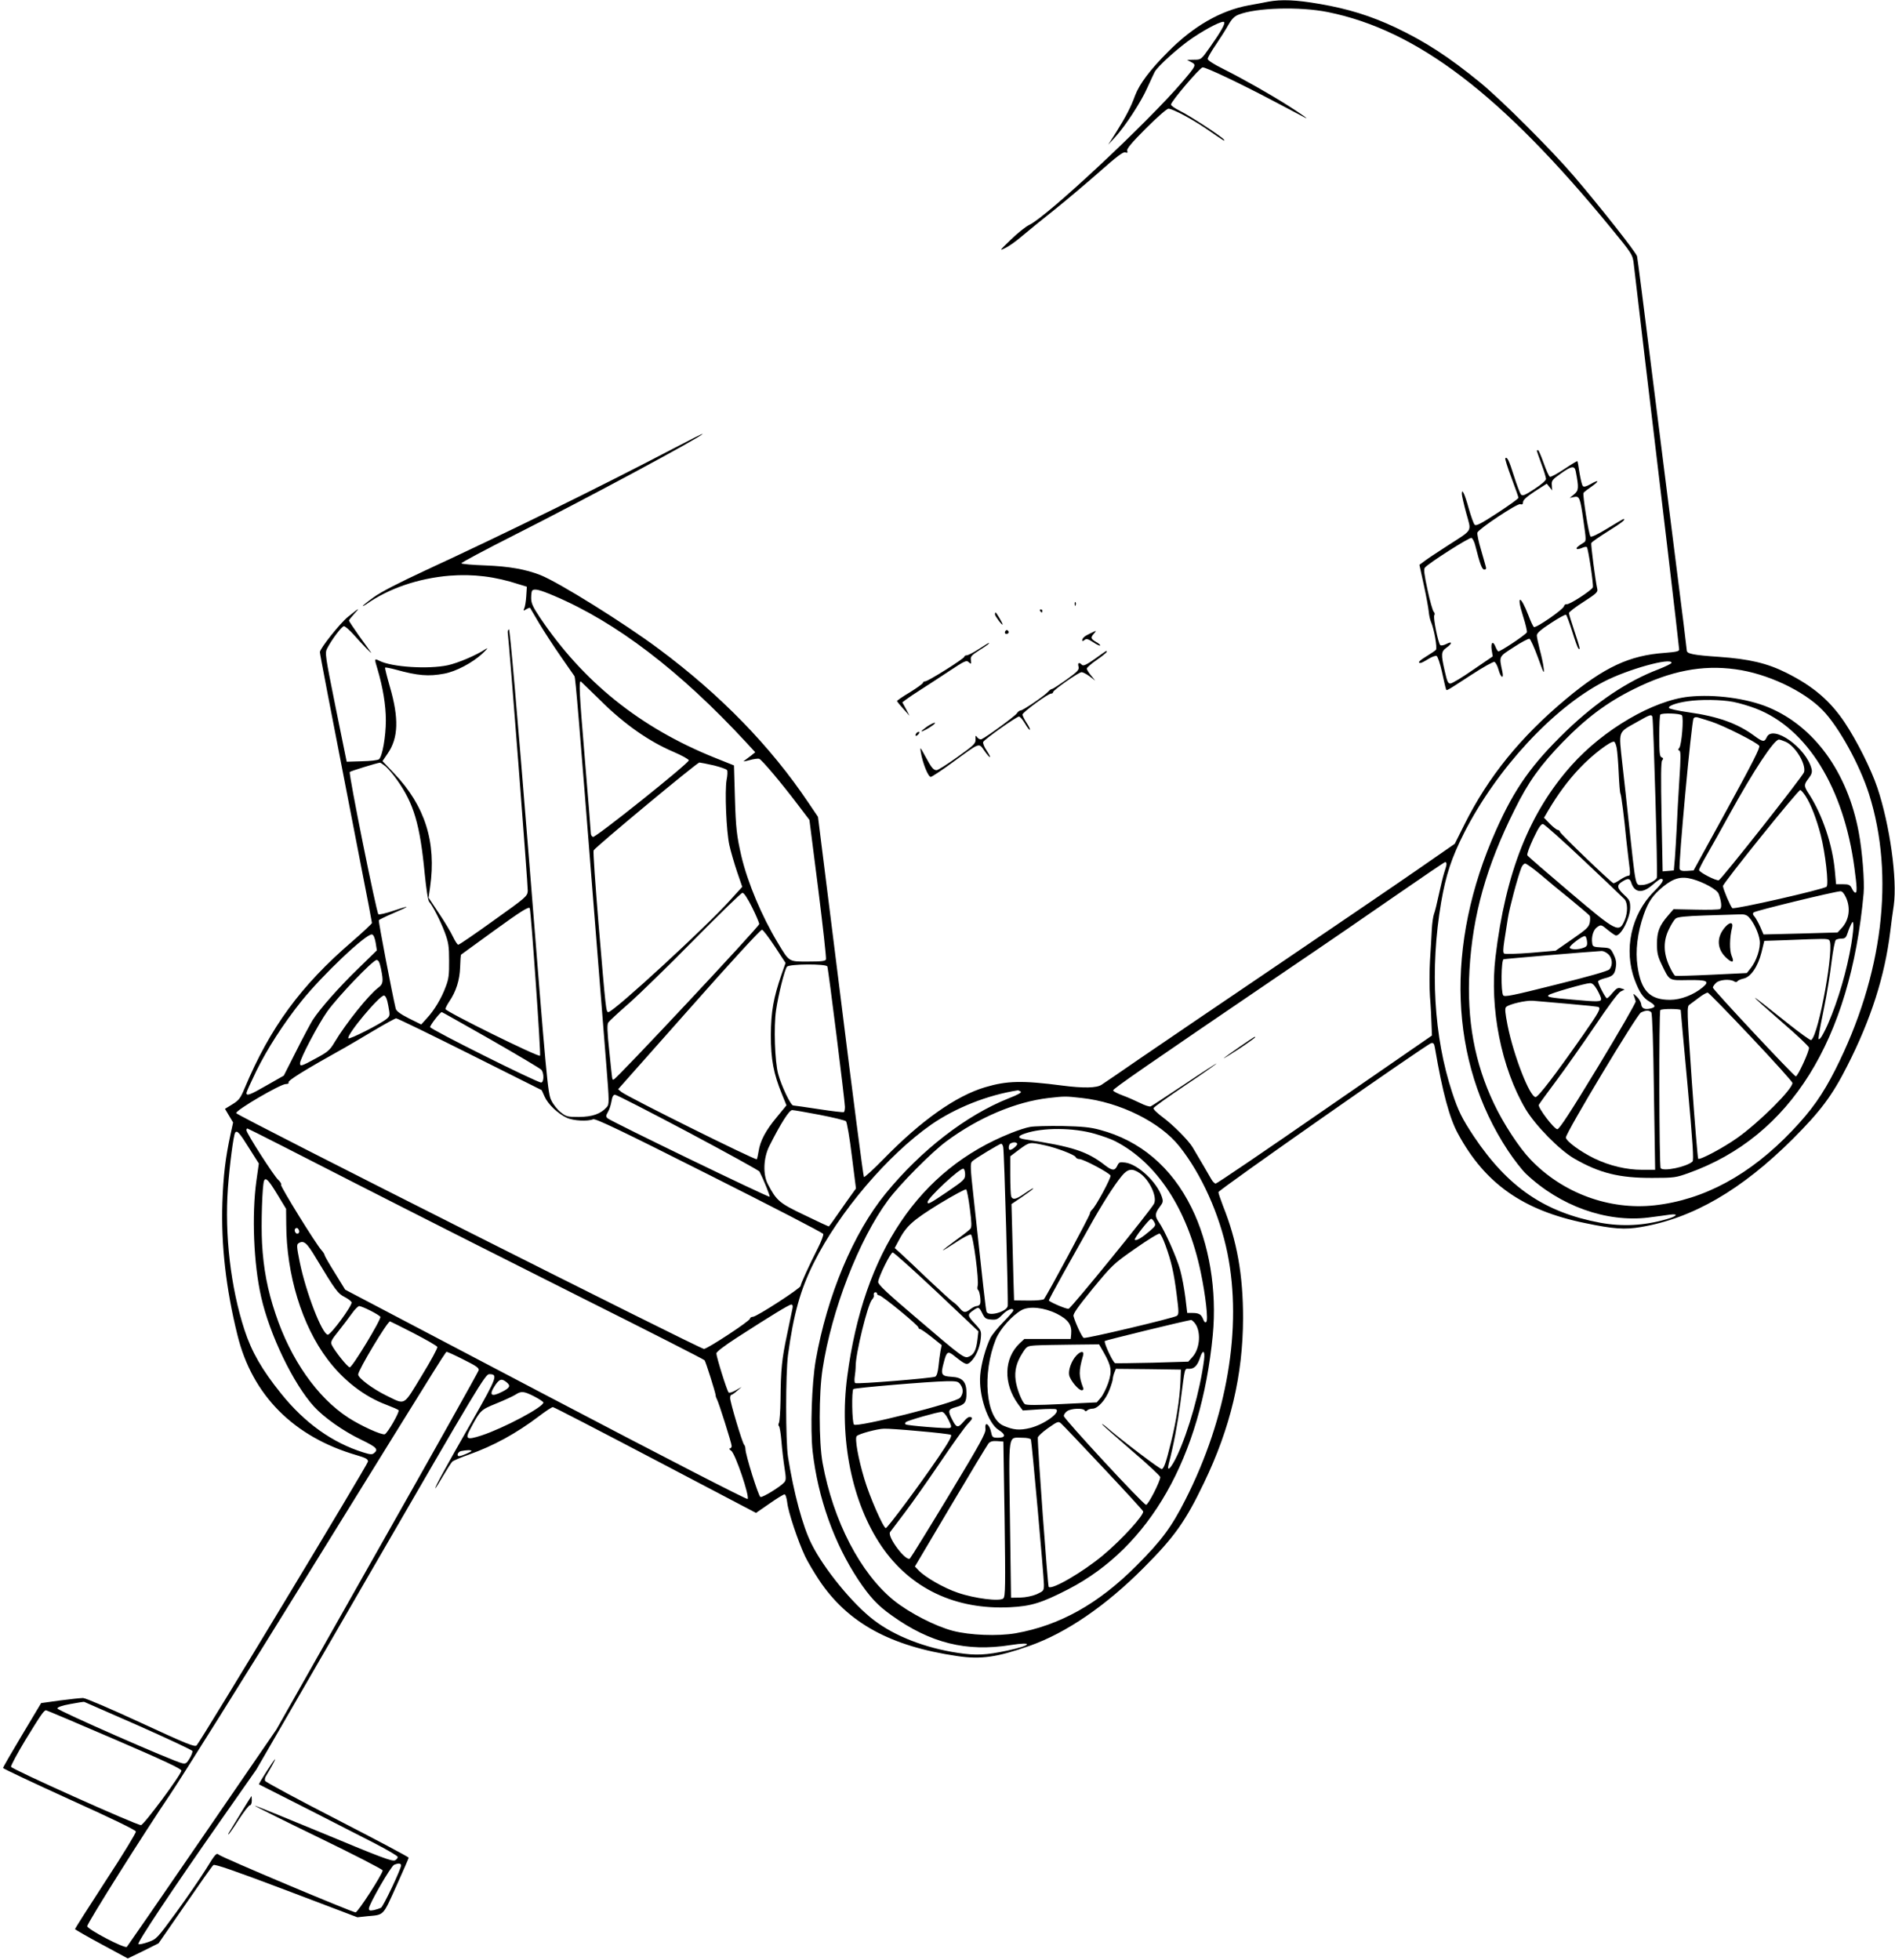 <?xml version="1.0" standalone="no"?>
<!DOCTYPE svg PUBLIC "-//W3C//DTD SVG 20010904//EN"
 "http://www.w3.org/TR/2001/REC-SVG-20010904/DTD/svg10.dtd">
<svg version="1.0" xmlns="http://www.w3.org/2000/svg"
 width="1238pt" height="1280pt" viewBox="0 0 1238 1280"
 preserveAspectRatio="xMidYMid meet">
<g transform="translate(0,1280) scale(0.1,-0.1)"
fill="#000000" stroke="none">
<path d="M8285 12789 c-27 -6 -85 -16 -128 -24 -184 -34 -362 -137 -527 -304
-118 -118 -187 -211 -215 -286 -26 -73 -61 -139 -121 -235 l-54 -85 46 50 c65
71 168 228 209 321 20 43 41 90 48 103 18 37 163 167 252 226 96 64 192 112
202 101 10 -9 -24 -68 -95 -168 -55 -78 -56 -78 -101 -78 l-46 -1 28 -15 c34
-18 32 -22 -59 -129 -219 -258 -884 -880 -1000 -934 -23 -11 -77 -54 -120 -96
-75 -72 -77 -75 -37 -55 24 11 73 46 110 78 38 32 133 110 213 173 80 64 212
176 294 248 112 99 153 130 167 126 15 -5 17 -3 13 10 -5 12 28 52 122 146 71
71 137 129 147 129 28 0 154 -67 252 -134 113 -78 120 -82 111 -68 -11 18
-224 157 -288 188 -32 16 -58 34 -58 41 0 20 190 243 207 243 23 0 227 -96
448 -212 116 -61 215 -113 220 -116 33 -17 -23 23 -105 75 -121 77 -296 176
-427 242 -63 31 -103 57 -103 66 0 9 24 51 54 94 29 43 66 101 82 130 21 37
39 55 65 65 114 46 400 54 584 17 583 -118 1134 -538 1846 -1406 143 -174 146
-178 153 -245 7 -65 103 -874 216 -1821 44 -372 80 -683 80 -691 0 -12 -20
-16 -94 -22 -230 -16 -396 -93 -646 -302 -296 -247 -507 -507 -662 -817 l-64
-128 -254 -176 c-140 -97 -552 -377 -916 -624 -364 -246 -762 -517 -885 -601
-123 -85 -237 -163 -253 -173 -32 -21 -117 -23 -256 -5 -262 34 -360 32 -505
-11 -190 -57 -415 -215 -662 -468 -68 -69 -125 -122 -129 -118 -4 3 -73 534
-153 1179 l-147 1173 -63 93 c-247 368 -573 703 -976 1003 -228 170 -652 434
-774 483 -97 38 -205 57 -359 63 -84 3 -155 9 -158 14 -2 4 157 89 353 188
452 228 1223 642 1223 657 0 3 -87 -41 -192 -96 -478 -250 -1090 -551 -1620
-796 -174 -81 -291 -141 -337 -175 -39 -28 -71 -54 -71 -56 0 -3 10 2 22 10
147 104 341 170 545 187 156 12 297 -5 456 -57 l49 -15 -4 -62 c-2 -33 -8 -69
-13 -79 -7 -17 -6 -18 13 -6 12 7 23 11 25 9 2 -3 28 -48 59 -100 31 -52 94
-149 140 -215 46 -66 87 -125 91 -131 7 -11 27 -253 137 -1644 28 -349 60
-751 71 -893 20 -251 20 -259 2 -279 -39 -43 -93 -62 -180 -63 -76 0 -84 2
-120 31 -21 16 -49 51 -61 77 -23 44 -30 119 -145 1564 -78 970 -126 1516
-132 1513 -5 -3 -9 -12 -8 -20 10 -67 133 -1661 131 -1689 -3 -35 -11 -42
-223 -193 -121 -87 -224 -158 -231 -158 -6 0 -21 24 -35 53 -13 28 -54 97 -92
153 l-67 101 10 69 c42 294 -33 531 -235 743 l-76 80 34 50 c70 101 74 230 14
436 -19 66 -33 122 -31 125 3 2 35 -4 72 -14 140 -39 213 -45 313 -26 78 14
185 71 249 130 32 30 42 43 23 31 -62 -41 -180 -91 -248 -106 -128 -27 -365
-12 -446 29 -34 17 -34 16 -13 -53 36 -122 55 -238 55 -336 0 -105 -23 -236
-45 -254 -7 -6 -57 -12 -112 -13 l-99 -3 -72 354 c-68 338 -71 356 -56 385 30
59 96 146 110 146 8 0 36 -24 61 -52 61 -69 127 -137 115 -118 -6 8 -40 57
-77 107 -36 51 -66 96 -66 100 0 4 17 25 37 47 39 41 29 36 -45 -24 -50 -40
-182 -206 -182 -229 0 -13 49 -267 270 -1403 39 -196 70 -361 70 -366 0 -5
-58 -59 -128 -120 -338 -290 -538 -564 -704 -960 -27 -65 -37 -78 -79 -104
l-49 -30 26 -44 27 -45 -17 -78 c-33 -153 -47 -269 -53 -446 -9 -275 23 -560
98 -863 96 -394 368 -667 779 -786 61 -18 75 -26 74 -42 -1 -18 -1091 -1824
-1119 -1853 -12 -13 -63 8 -364 147 -192 89 -362 162 -378 162 -15 0 -83 -7
-151 -16 l-123 -17 -124 -207 c-69 -115 -125 -212 -125 -217 0 -4 195 -96 432
-204 277 -125 434 -201 436 -211 2 -8 -87 -154 -198 -323 -110 -169 -200 -311
-200 -314 0 -3 78 -48 173 -99 l172 -93 101 49 100 50 173 250 c95 138 178
256 185 261 9 8 141 -38 477 -165 l464 -176 65 7 c111 10 100 -1 189 196 44
98 81 182 81 186 0 5 -210 116 -466 248 -257 132 -469 246 -472 254 -3 7 -1
21 5 30 36 60 64 111 60 111 -6 0 -110 -162 -105 -164 18 -8 648 -329 758
-386 79 -41 146 -80 148 -87 2 -6 -6 -17 -17 -23 -18 -9 -90 18 -467 175 -246
102 -448 184 -450 182 -2 -2 185 -95 416 -207 231 -112 420 -209 420 -216 0
-23 -162 -274 -177 -274 -21 0 -875 359 -894 377 -15 13 -23 4 -83 -94 -37
-59 -124 -186 -194 -282 -126 -172 -128 -175 -184 -195 -31 -11 -60 -17 -64
-13 -9 9 222 356 530 796 l241 344 747 1291 c699 1209 749 1291 774 1291 59 0
52 -18 -108 -300 -177 -309 -251 -445 -244 -445 2 0 25 36 51 81 26 44 53 86
60 93 8 7 55 27 106 45 162 57 312 139 461 252 43 33 83 59 90 59 7 0 308
-156 670 -346 l657 -345 87 60 c48 34 93 61 99 61 7 0 14 -22 18 -53 6 -61 71
-255 117 -352 17 -36 59 -106 92 -156 186 -278 464 -431 902 -495 154 -23 260
-8 473 67 238 84 496 260 743 508 203 203 275 305 395 555 174 361 255 704
256 1077 0 282 -39 503 -131 733 -16 42 -30 82 -30 90 0 14 1359 965 1390 973
15 4 20 -3 25 -34 49 -287 95 -458 151 -559 176 -325 426 -500 829 -582 187
-39 259 -44 365 -26 339 57 657 242 991 574 182 182 258 283 356 476 157 308
246 588 282 879 6 50 16 127 23 171 24 173 -26 527 -107 769 -41 122 -135 309
-214 427 -96 143 -207 237 -381 324 -126 63 -243 90 -440 104 -165 11 -210 20
-210 41 0 7 -31 260 -70 563 -38 303 -110 875 -160 1271 -49 396 -92 729 -95
741 -5 24 -241 323 -413 524 -148 173 -477 501 -612 611 -207 169 -357 266
-552 359 -162 76 -309 122 -495 154 -156 27 -250 31 -338 15z m-4666 -3880
c406 -172 823 -490 1256 -958 l59 -64 -26 -21 c-14 -11 -34 -26 -44 -33 -13
-8 -2 -7 31 2 28 8 57 12 65 9 17 -6 143 -155 252 -299 l76 -100 57 -448 c31
-246 54 -455 51 -463 -4 -11 -29 -14 -116 -14 -129 0 -122 -5 -199 123 -105
174 -197 393 -238 567 -30 132 -36 179 -42 383 l-6 208 -125 50 c-488 196
-861 496 -1144 918 -46 69 -56 92 -56 126 0 23 3 45 7 48 14 14 48 6 142 -34z
m7301 -438 c0 -5 -37 -23 -82 -41 -204 -77 -408 -214 -606 -404 -227 -220
-336 -374 -458 -647 -335 -750 -307 -1511 77 -2093 39 -59 92 -127 118 -152
223 -211 526 -319 799 -286 53 7 117 15 141 19 61 8 46 -11 -22 -30 -147 -42
-287 -49 -432 -23 -364 68 -603 231 -827 565 -76 115 -101 164 -141 286 -120
363 -146 806 -72 1242 31 179 67 289 151 455 212 416 581 815 912 986 156 81
442 160 442 123z m417 -42 c206 -27 447 -140 570 -267 105 -107 242 -356 303
-547 170 -537 91 -1186 -220 -1801 -82 -162 -155 -266 -284 -401 -273 -286
-573 -449 -896 -485 -296 -33 -603 80 -812 300 -73 76 -176 233 -238 364 -127
267 -178 546 -160 873 21 359 110 677 295 1047 90 182 167 289 315 442 153
157 289 259 465 346 237 118 445 159 662 129z m-7411 -207 c151 -150 313 -264
473 -332 56 -24 101 -49 101 -56 0 -19 -609 -506 -626 -500 -8 3 -14 13 -14
23 0 10 -18 233 -40 496 -35 416 -39 497 -26 497 1 0 60 -58 132 -128z m-1406
-428 c17 -15 50 -54 74 -88 110 -155 150 -291 181 -616 10 -98 21 -171 29
-180 25 -29 74 -126 102 -200 24 -65 28 -90 28 -185 1 -90 -3 -121 -22 -169
-27 -75 -76 -156 -124 -207 l-36 -40 -81 40 c-57 29 -82 48 -86 64 -24 102
-114 571 -110 577 3 4 45 25 95 46 49 21 88 39 86 41 -1 2 -41 -10 -88 -26
-47 -16 -90 -26 -96 -22 -12 7 -196 920 -187 929 5 6 171 57 197 61 3 1 20
-11 38 -25z m2144 7 c43 -11 82 -24 86 -31 4 -6 3 -35 -3 -63 -13 -73 -2 -337
18 -427 9 -41 32 -119 50 -173 l34 -99 -79 -87 c-157 -175 -762 -731 -795
-731 -16 0 -16 0 -65 579 -21 256 -36 470 -32 477 14 24 676 574 691 574 9 -1
51 -9 95 -19z m4786 -645 c0 -7 -7 -32 -15 -55 -7 -22 -23 -87 -35 -143 -12
-57 -26 -114 -32 -128 -5 -14 -12 -59 -14 -100 -2 -41 -7 -133 -12 -205 -4
-71 -4 -177 0 -235 5 -58 9 -138 10 -179 l3 -74 -700 -483 c-384 -266 -705
-484 -713 -484 -7 0 -21 14 -30 31 -15 27 -75 129 -122 208 -28 45 -124 142
-191 192 -38 28 -66 55 -63 62 3 7 95 73 205 147 111 74 203 139 206 144 3 4
-89 -55 -205 -133 -116 -77 -217 -144 -225 -147 -8 -3 -39 7 -68 22 -29 14
-80 37 -113 49 -33 12 -62 27 -64 33 -3 10 194 146 1138 788 234 158 560 382
724 496 165 114 303 208 308 208 4 0 8 -6 8 -14z m-4537 -281 c26 -52 47 -102
47 -110 0 -17 -935 -1015 -950 -1015 -12 0 -8 -24 -29 180 -14 131 -16 179 -7
192 6 9 67 66 136 126 69 61 260 247 425 415 165 167 307 305 315 306 10 1 32
-33 63 -94z m-1452 -7 c9 -30 74 -956 67 -963 -10 -11 -618 289 -618 305 0 6
11 28 25 49 45 66 68 140 71 224 1 43 4 80 6 82 2 2 97 71 212 154 178 129
232 163 237 149z m1601 -250 l70 -107 -26 -74 c-53 -154 -69 -243 -70 -397 0
-159 17 -252 74 -390 l28 -69 -64 -78 c-71 -85 -108 -154 -118 -222 -4 -24 -9
-48 -12 -52 -5 -10 -846 408 -884 439 l-22 18 463 522 c263 298 469 522 477
520 8 -2 45 -51 84 -110z m-2608 26 l8 -51 -122 -119 c-124 -120 -249 -261
-298 -337 -14 -23 -63 -114 -107 -202 l-81 -160 -109 -62 c-111 -64 -135 -73
-135 -51 0 6 29 70 64 142 71 145 178 311 294 456 137 171 425 444 462 437 10
-1 18 -21 24 -53z m35 -171 c17 -84 14 -100 -18 -124 -61 -45 -211 -232 -284
-354 -32 -54 -45 -65 -119 -105 -99 -54 -108 -57 -108 -34 0 29 119 255 178
338 70 98 298 336 322 336 13 0 20 -14 29 -57z m2916 15 c7 -18 115 -882 115
-917 0 -17 -3 -32 -7 -34 -5 -3 -78 6 -163 19 -85 13 -161 24 -168 24 -16 0
-76 125 -98 205 -22 80 -30 310 -14 417 15 102 56 266 71 284 16 19 257 20
264 2z m-2868 -258 c12 -64 11 -65 -12 -85 -42 -34 -243 -136 -249 -126 -14
21 206 284 233 279 11 -2 20 -23 28 -68z m671 -221 c174 -100 323 -188 330
-197 17 -23 16 -82 -3 -82 -28 0 -725 348 -725 362 0 13 66 98 76 98 3 0 147
-82 322 -181z m-138 -94 l469 -235 19 -42 c22 -50 87 -112 146 -139 43 -19
134 -24 171 -9 16 6 182 -73 759 -364 406 -204 741 -377 744 -385 3 -8 -13
-50 -36 -95 -57 -112 -112 -233 -112 -245 0 -15 -287 -201 -311 -201 -10 0
-19 -6 -19 -12 0 -15 -279 -198 -301 -198 -28 1 -3054 1525 -3056 1540 -4 19
289 190 324 190 13 0 22 4 18 10 -7 12 97 77 375 232 25 14 106 62 180 106 74
44 141 81 148 81 7 1 224 -105 482 -234z m3598 -244 c9 -6 -16 -20 -80 -45
-276 -110 -571 -338 -802 -621 -212 -259 -383 -669 -457 -1090 -26 -154 -36
-449 -20 -595 35 -304 140 -599 299 -839 76 -113 125 -166 218 -232 251 -180
488 -239 776 -193 153 24 139 -2 -20 -36 -141 -30 -206 -33 -325 -15 -212 32
-411 109 -547 213 -139 105 -329 338 -409 500 -58 116 -115 330 -153 567 -16
107 -16 541 0 665 36 266 81 428 169 603 165 331 483 704 768 903 158 109 366
192 565 223 3 0 11 -3 18 -8z m-2173 -265 c253 -135 463 -250 467 -258 27 -53
70 -159 66 -164 -7 -6 -1036 492 -1058 512 -13 12 -12 17 2 42 9 15 19 46 23
70 5 30 12 42 23 42 10 0 224 -110 477 -244z m2572 223 c249 -27 513 -158 638
-316 145 -182 263 -446 314 -698 98 -486 -2 -1073 -275 -1610 -90 -178 -156
-267 -319 -430 -249 -250 -502 -391 -790 -442 -117 -20 -299 -13 -410 16 -115
30 -284 117 -385 198 -219 177 -397 520 -466 898 -25 138 -25 454 0 615 59
385 237 844 428 1102 73 100 286 315 382 385 210 155 451 257 667 282 106 12
110 12 216 0z m-1712 -110 c88 -17 165 -36 172 -42 6 -7 24 -108 38 -226 l27
-213 -23 -32 c-13 -17 -52 -73 -87 -123 -35 -51 -65 -93 -68 -93 -2 0 -74 33
-158 74 -164 78 -182 93 -239 201 -34 64 -30 172 9 250 74 147 129 234 149
235 10 0 91 -14 180 -31z m-3016 -456 c394 -201 1063 -539 1486 -751 424 -212
773 -390 778 -396 9 -13 69 -205 72 -226 0 -9 4 -20 8 -27 11 -18 97 -289 97
-307 0 -9 -6 -16 -12 -16 -7 0 -3 -7 9 -15 27 -19 122 -300 107 -315 -5 -5
-532 266 -1319 679 l-1310 688 -67 109 c-38 60 -68 113 -68 118 0 5 -9 19 -19
30 -37 40 -271 419 -265 428 4 6 -5 20 -18 32 -27 23 -208 305 -208 324 0 7 3
12 6 12 4 0 329 -165 723 -367z m-712 239 l64 -101 -16 -113 c-31 -224 -18
-543 31 -758 56 -248 211 -569 346 -717 66 -72 193 -161 306 -215 102 -49 116
-64 86 -88 -12 -11 -25 -10 -70 4 -204 64 -384 193 -538 385 -125 155 -193
274 -239 416 -90 276 -130 620 -108 927 11 148 36 342 47 360 12 19 29 0 91
-100z m185 -303 l57 -94 1 -100 c1 -329 102 -661 270 -883 104 -138 240 -243
385 -297 39 -15 74 -30 79 -35 9 -9 -71 -149 -90 -157 -20 -7 -155 54 -240
109 -202 132 -375 379 -474 677 -53 157 -79 297 -88 460 -7 125 1 377 13 409
10 26 30 5 87 -89z m141 -234 c8 -19 -13 -31 -23 -14 -9 14 -4 29 10 29 4 0
10 -7 13 -15z m111 -181 c128 -212 143 -232 186 -254 22 -11 43 -27 47 -35 7
-19 -137 -215 -156 -212 -38 6 -143 278 -183 475 -20 99 -21 114 -8 122 34 22
54 5 114 -96z m3113 -331 c-3 -16 -19 -93 -36 -173 -33 -155 -40 -220 -42
-425 -1 -71 -6 -138 -10 -147 -5 -9 -5 -19 0 -22 4 -3 12 -47 16 -98 4 -51 13
-129 20 -173 11 -70 11 -82 -2 -97 -26 -29 -142 -100 -155 -95 -13 5 -98 276
-98 313 0 11 -4 24 -9 29 -12 13 -91 277 -91 304 0 12 3 21 8 21 4 0 21 12 37
26 l30 26 -38 -22 c-23 -13 -42 -19 -47 -14 -11 11 -80 232 -80 255 0 10 53
50 133 102 231 149 342 216 356 217 9 0 12 -8 8 -27z m-2757 -13 c32 -16 61
-34 65 -40 8 -14 -183 -330 -200 -330 -14 0 -99 107 -118 147 -8 19 -2 32 45
90 29 37 69 89 88 116 18 26 40 47 47 47 7 0 40 -13 73 -30z m282 -147 c83
-43 153 -83 155 -90 3 -7 -43 -92 -102 -188 -123 -202 -104 -191 -230 -130
-90 44 -185 115 -185 138 0 29 191 347 208 347 2 0 72 -35 154 -77z m329 -174
c83 -41 100 -54 96 -69 -3 -11 -301 -543 -663 -1182 l-658 -1163 -484 -705
c-266 -388 -488 -709 -493 -715 -13 -14 -259 115 -259 135 0 20 377 618 544
864 68 100 482 761 921 1471 946 1529 875 1415 886 1415 5 0 55 -23 110 -51z
m279 -147 c28 -23 21 -36 -30 -62 -73 -37 -88 -22 -45 43 29 42 43 45 75 19z
m180 -92 c33 -17 60 -35 60 -40 0 -30 -261 -168 -404 -215 -99 -32 -110 -25
-71 47 64 119 65 120 168 162 52 21 108 47 124 57 38 25 54 24 123 -11z m-410
-356 c0 -6 -65 -34 -80 -34 -20 0 -9 29 13 33 35 7 67 8 67 1z m-2176 -1794
c191 -85 350 -159 353 -166 2 -6 -6 -28 -18 -48 -19 -32 -26 -37 -48 -32 -56
11 -816 345 -816 358 0 8 29 19 85 29 47 9 87 15 90 14 3 -1 162 -71 354 -155z
m-157 -89 c323 -139 438 -193 438 -205 0 -25 -246 -356 -264 -356 -33 1 -846
366 -849 381 -1 9 41 87 94 175 100 163 121 194 135 194 4 0 205 -85 446 -189z
m1873 -825 c0 -23 -116 -268 -131 -276 -8 -4 -29 -11 -46 -15 -27 -5 -33 -3
-33 10 0 28 144 277 165 286 30 12 45 10 45 -5z"/>
<path d="M11035 8250 c-234 -24 -559 -214 -768 -448 -276 -309 -431 -701 -497
-1252 -40 -333 38 -726 197 -994 64 -107 222 -268 318 -323 165 -95 294 -127
510 -126 144 0 154 2 240 33 661 238 1053 865 1140 1825 7 78 -9 278 -32 400
-73 391 -290 690 -589 815 -142 59 -351 87 -519 70z m288 -34 c41 -8 108 -28
149 -44 334 -129 574 -518 643 -1041 17 -125 18 -161 6 -161 -6 0 -16 12 -23
28 -12 23 -19 27 -58 27 l-45 0 -8 88 c-15 168 -80 362 -167 498 -37 56 -37
63 -4 106 20 26 24 41 19 61 -34 138 -254 293 -293 207 -15 -33 -25 -32 -82
10 -110 81 -237 126 -429 153 -69 10 -126 22 -128 29 -5 13 50 33 121 43 86
13 220 11 299 -4z m-335 -88 c13 -17 -2 -193 -17 -212 -9 -11 -9 -15 0 -18 10
-3 10 -45 0 -194 -7 -104 -14 -243 -17 -309 -3 -66 -9 -156 -12 -200 l-7 -80
-36 -3 -37 -3 -7 356 c-5 261 -4 359 4 369 9 10 8 15 -4 20 -12 4 -15 28 -15
139 0 74 3 137 7 140 12 12 130 8 141 -5z m-193 -10 c7 -22 36 -1035 29 -1051
-7 -19 -64 -47 -97 -47 -45 0 -39 -26 -87 415 -10 99 -29 267 -41 374 -24 226
-32 203 96 276 86 49 94 51 100 33z m385 -31 c80 -26 299 -136 313 -158 7 -12
-42 -108 -210 -415 l-219 -399 -42 -3 c-32 -2 -44 1 -49 13 -9 24 77 961 91
983 5 8 16 10 29 6 12 -3 51 -16 87 -27z m484 -131 c63 -26 136 -145 122 -199
-6 -24 -539 -699 -557 -706 -17 -5 -129 52 -129 67 0 7 24 54 54 105 29 51 93
164 141 252 162 294 295 495 327 495 5 0 23 -6 42 -14z m-1102 -42 c4 -21 10
-95 13 -163 3 -68 8 -128 11 -133 6 -9 26 -169 38 -298 3 -30 10 -89 15 -130
13 -100 13 -110 -3 -110 -7 0 -30 -11 -51 -25 -20 -14 -41 -25 -45 -23 -17 6
-345 321 -348 334 -2 8 -9 14 -16 14 -6 0 -29 18 -50 39 l-39 40 28 48 c62
105 128 195 207 278 78 83 201 177 223 171 5 -1 13 -20 17 -42z m1233 -312
c35 -53 73 -152 100 -257 30 -116 53 -321 38 -336 -17 -17 -605 -151 -616
-140 -13 13 -59 121 -61 144 -1 17 490 627 505 627 5 0 20 -17 34 -38z m-1449
-421 c137 -129 257 -243 267 -254 21 -24 22 -85 2 -134 -37 -89 -49 -83 -357
178 -150 127 -276 236 -280 243 -4 6 14 56 39 109 35 74 51 97 64 95 9 -2 129
-108 265 -237z m-284 -91 c45 -39 136 -114 201 -166 64 -53 120 -100 123 -106
3 -5 3 -25 0 -43 -6 -30 -21 -44 -115 -109 l-108 -75 -162 -14 c-89 -7 -167
-9 -174 -5 -8 5 -8 26 1 85 7 43 17 109 23 147 10 65 63 265 88 329 6 15 17
27 25 27 8 0 52 -32 98 -70z m993 -31 c76 -21 163 -69 173 -97 18 -48 22 -91
9 -99 -7 -4 -78 -6 -158 -4 l-146 3 -36 -42 c-57 -66 -72 -106 -72 -185 0 -58
5 -81 31 -135 52 -107 44 -103 171 -101 126 2 145 -7 97 -47 -60 -50 -144 -82
-214 -82 -132 0 -189 59 -212 219 -15 100 -1 217 40 336 31 88 59 128 129 186
69 55 117 67 188 48z m-399 -21 c21 -69 72 -76 139 -18 25 22 50 40 55 40 27
0 13 -25 -45 -83 -149 -149 -199 -382 -125 -578 29 -78 55 -117 95 -140 41
-25 44 -36 11 -45 -40 -10 -61 -1 -64 27 -2 15 -15 37 -29 50 -24 22 -25 22
-18 4 4 -11 9 -27 11 -35 2 -8 -108 -199 -245 -425 -182 -300 -254 -410 -267
-410 -21 0 -128 141 -121 159 3 7 54 77 113 156 60 80 173 241 252 357 87 130
153 218 169 227 l27 13 -24 8 c-20 6 -29 1 -55 -29 -16 -20 -33 -36 -37 -36
-9 0 -58 94 -58 110 0 5 20 15 45 21 53 13 65 26 72 77 4 27 -1 50 -16 80 -20
40 -22 41 -78 44 -52 3 -58 5 -61 27 -7 44 8 91 34 107 23 16 26 15 68 -20 25
-20 48 -36 53 -36 35 0 92 114 93 182 0 42 -4 51 -40 84 -47 44 -50 63 -12 86
36 23 49 22 58 -4z m1404 -100 c31 -69 21 -145 -28 -199 l-27 -29 -242 -7
-242 -6 -21 49 c-12 27 -29 57 -37 67 -12 13 -14 20 -6 28 11 11 526 136 566
138 12 1 24 -13 37 -41z m-633 -130 c31 -34 63 -103 69 -150 7 -50 -21 -135
-60 -183 l-24 -30 -229 -11 c-125 -6 -233 -9 -239 -7 -7 3 -24 32 -39 65 -39
86 -39 164 -2 239 15 32 35 63 44 70 11 10 66 16 192 20 97 3 197 6 222 7 36
2 50 -3 66 -20z m668 -172 c-30 -177 -85 -367 -154 -526 -18 -41 -40 -82 -48
-90 -13 -13 -15 -11 -10 20 2 19 18 103 35 185 17 83 38 213 47 290 10 77 22
143 29 147 6 4 23 8 38 8 22 0 29 7 39 38 6 20 17 46 23 57 10 19 11 19 14 -4
2 -13 -4 -69 -13 -125z m-1727 16 c3 -27 -1 -34 -23 -42 -33 -13 -82 -13 -90
0 -7 11 85 81 100 76 6 -1 11 -17 13 -34z m1581 9 c40 -25 -67 -624 -117 -654
-4 -3 -73 46 -153 110 -276 221 -283 221 -27 -2 90 -77 164 -148 166 -157 4
-20 -73 -188 -86 -188 -11 0 -542 567 -542 580 0 6 9 19 20 30 22 22 92 28
120 10 9 -6 17 -5 21 2 4 5 21 13 40 17 47 10 94 79 117 172 l18 74 145 5
c251 10 264 10 278 1z m-1442 -93 c27 -25 31 -73 7 -99 -10 -11 -128 -45 -350
-100 -287 -72 -336 -82 -344 -69 -15 23 -13 230 3 235 9 3 539 48 641 54 11 0
30 -9 43 -21z m-73 -232 c14 -25 26 -52 26 -60 0 -19 -18 -20 -183 -5 -150 13
-173 17 -160 30 12 12 238 77 270 78 15 1 29 -12 47 -43z m1005 -308 c149
-158 271 -293 271 -301 0 -41 -214 -254 -358 -357 -91 -65 -247 -148 -258
-138 -3 4 -22 229 -41 500 -33 474 -33 494 -16 506 10 7 38 28 63 47 25 19 50
33 57 32 6 -1 133 -131 282 -289z m-1194 216 c105 -9 193 -18 198 -21 16 -10
2 -35 -101 -183 -183 -262 -293 -405 -310 -405 -38 0 -143 269 -183 468 -16
82 -19 111 -10 120 19 19 132 45 176 41 22 -2 126 -11 230 -20z m735 -41 c0
-5 20 -226 45 -493 34 -375 41 -488 32 -496 -38 -35 -192 -67 -208 -43 -10 16
-12 1022 -2 1032 9 10 133 9 133 0z m-192 -15 c6 -8 13 -199 17 -520 l8 -508
-85 0 c-102 0 -212 26 -312 74 -91 44 -186 114 -186 137 0 32 463 802 490 816
32 16 55 16 68 1z"/>
<path d="M11273 6748 c-63 -69 -58 -151 12 -210 35 -30 46 -22 28 19 -15 37
-14 119 3 186 8 34 -14 37 -43 5z"/>
<path d="M8101 5965 c-51 -35 -98 -69 -105 -75 -6 -7 37 20 97 59 59 39 107
74 107 76 0 7 2 9 -99 -60z"/>
<path d="M6730 5440 c-25 -4 -81 -22 -125 -40 -600 -238 -963 -777 -1070
-1590 -54 -406 30 -823 223 -1107 189 -278 484 -418 842 -400 137 7 205 28
380 118 532 275 866 862 943 1659 28 291 -23 600 -139 833 -130 264 -335 438
-599 508 -62 17 -116 22 -245 25 -91 1 -185 -1 -210 -6z m423 -45 c49 -14 107
-35 130 -47 274 -139 475 -445 561 -855 32 -152 50 -313 37 -326 -7 -7 -14 -1
-20 15 -13 34 -28 43 -71 43 l-34 0 -12 101 c-7 56 -22 137 -34 180 -22 81
-103 262 -140 313 -26 38 -25 57 6 98 23 30 24 37 14 67 -31 95 -156 212 -238
223 -37 5 -42 3 -53 -21 -16 -33 -32 -33 -78 2 -117 92 -214 124 -521 170 -54
8 -55 22 -4 39 114 40 317 39 457 -2z m-508 -64 c5 -9 -31 -41 -47 -41 -13 0
-9 38 5 43 20 9 35 8 42 -2z m185 -12 c73 -16 192 -61 197 -76 3 -7 14 -13 25
-13 26 0 196 -90 203 -108 5 -14 -97 -203 -120 -222 -8 -7 -15 -19 -15 -27 0
-12 -280 -534 -300 -558 -5 -5 -50 -10 -102 -9 l-93 1 -4 129 c-2 71 -5 212
-8 314 l-5 186 71 48 c39 27 71 51 71 53 0 5 -14 -3 -67 -39 -47 -32 -68 -35
-77 -12 -3 9 -6 71 -6 139 l0 123 61 46 c66 48 64 48 169 25z m-276 -11 c7
-31 34 -1019 29 -1039 -10 -38 -126 -69 -138 -36 -5 11 -23 175 -86 760 -20
180 -21 210 -8 222 17 17 179 115 190 115 5 0 11 -10 13 -22z m-249 -178 c0
-32 -7 -39 -114 -112 -114 -77 -131 -87 -131 -69 0 27 213 225 234 218 6 -2
11 -19 11 -37z m1141 8 c64 -44 116 -156 93 -200 -26 -49 -542 -683 -558 -686
-14 -2 -111 38 -129 54 -2 1 39 78 91 171 52 92 128 229 170 303 84 151 162
274 214 338 40 49 69 54 119 20z m-1110 -232 c12 -93 13 -121 3 -132 -7 -8
-50 -42 -96 -75 -45 -33 -83 -62 -83 -65 0 -2 38 21 85 52 46 31 90 54 98 51
15 -5 54 -300 44 -336 -3 -12 -2 -23 3 -26 10 -6 20 -73 13 -91 -3 -8 -13 -14
-22 -14 -9 0 -27 -9 -41 -20 -34 -26 -44 -25 -72 8 -13 16 -32 33 -41 38 -10
6 -81 71 -160 145 -78 75 -160 152 -182 172 l-40 36 23 43 c52 100 90 135 266
244 94 57 174 100 178 96 5 -5 16 -61 24 -126z m1205 -88 c11 -20 8 -26 -31
-59 -50 -43 -87 -65 -96 -56 -8 7 94 137 107 137 4 0 14 -10 20 -22z m73 -151
c39 -108 55 -179 73 -321 15 -117 15 -130 1 -140 -19 -14 -592 -150 -608 -144
-11 3 -57 103 -67 143 -3 15 31 63 126 179 127 154 135 162 277 261 81 57 153
101 160 98 7 -2 24 -37 38 -76z m-1495 -304 l273 -258 -6 -52 c-8 -68 -22 -98
-53 -112 -33 -15 -36 -14 -348 253 -193 164 -249 217 -248 234 4 36 81 192 95
192 8 0 137 -116 287 -257z m-389 -13 c0 -5 6 -10 14 -10 17 0 256 -196 256
-210 0 -6 5 -10 10 -10 6 0 40 -24 76 -52 l66 -53 -8 -40 c-4 -22 -10 -67 -13
-99 -4 -37 -11 -62 -21 -67 -19 -10 -511 -50 -523 -42 -5 3 -6 22 -3 42 3 20
6 50 6 67 -1 81 78 403 106 435 8 9 14 20 13 25 -3 16 1 24 11 24 6 0 10 -4
10 -10z m687 -127 c16 -33 23 -38 58 -41 35 -3 45 2 75 33 31 32 70 47 70 26
0 -5 -29 -38 -65 -75 -35 -36 -73 -82 -84 -103 -30 -60 -61 -169 -67 -243 -12
-130 50 -316 120 -359 48 -30 47 -51 -3 -51 -35 0 -39 3 -45 32 -11 57 -45 80
-38 26 3 -28 -31 -90 -238 -433 -133 -220 -248 -406 -255 -413 -24 -26 -151
142 -130 172 6 8 49 65 96 127 48 63 152 211 232 329 80 118 161 232 181 252
29 31 32 37 18 43 -12 4 -26 -5 -48 -31 -36 -42 -46 -40 -74 16 -29 56 -26 66
25 80 58 16 69 31 69 91 0 75 -26 103 -97 107 -67 4 -73 14 -52 91 19 75 27
80 70 45 73 -58 81 -61 105 -39 34 31 61 92 67 150 5 52 5 54 -40 102 -48 51
-48 58 -7 86 33 23 36 22 57 -20z m487 -3 c75 -38 100 -73 94 -134 l-3 -31
-152 0 -151 0 -31 -29 c-103 -98 -107 -262 -10 -396 l31 -42 103 7 c57 4 108
4 114 1 32 -20 -75 -98 -168 -122 -69 -17 -110 -14 -176 15 -115 50 -140 339
-49 565 26 65 108 157 169 190 50 27 146 17 229 -24z m898 -57 c46 -51 40
-169 -12 -226 l-27 -30 -234 -7 c-129 -3 -238 -4 -244 -3 -15 6 -76 136 -67
145 5 5 512 129 563 137 3 1 13 -7 21 -16z m-592 -195 c51 -90 56 -122 30
-200 -13 -37 -35 -81 -49 -97 l-26 -30 -229 -11 c-161 -8 -232 -8 -241 0 -20
17 -53 101 -60 156 -8 61 5 115 44 176 29 46 31 47 88 51 32 2 138 4 235 5
l178 2 30 -52z m656 -50 c-26 -199 -100 -462 -175 -623 -39 -83 -71 -116 -56
-57 33 127 58 262 76 397 32 247 26 225 58 225 33 0 54 21 71 73 18 56 34 47
26 -15z m-154 -143 c-5 -113 -28 -260 -62 -395 -32 -130 -44 -165 -59 -175 -8
-5 -258 184 -373 283 -10 8 -18 13 -18 10 0 -3 86 -79 190 -169 105 -89 190
-169 190 -176 0 -28 -80 -184 -93 -181 -22 5 -537 562 -537 580 0 9 10 24 22
32 26 18 103 21 114 5 4 -8 9 -8 17 0 6 6 22 11 35 11 34 0 86 58 111 125 12
31 21 62 21 70 0 7 4 25 10 40 l10 25 212 -2 213 -3 -3 -80z m-1438 -17 c21
-29 20 -61 -2 -87 -25 -32 -676 -196 -693 -175 -13 15 -16 220 -4 232 8 8 494
49 607 51 69 1 78 -1 92 -21z m-79 -228 c21 -42 23 -51 11 -56 -16 -6 -276 15
-289 23 -5 3 -5 9 1 15 10 10 205 66 234 67 11 1 27 -17 43 -49z m1014 -318
c141 -150 258 -277 259 -283 8 -22 -139 -184 -259 -284 -132 -111 -338 -231
-358 -209 -6 7 -73 913 -71 975 0 8 30 36 67 62 64 45 68 46 86 29 11 -9 135
-140 276 -290z m-1202 241 c106 -9 198 -20 205 -24 9 -6 -13 -46 -81 -146
-123 -181 -333 -463 -344 -463 -16 0 -106 205 -140 320 -41 136 -64 267 -50
281 15 15 133 47 178 48 22 1 127 -6 232 -16z m728 -55 c6 -18 85 -896 85
-947 0 -40 -2 -42 -47 -63 -29 -12 -71 -21 -108 -22 l-60 -1 -7 510 c-8 579
-14 535 79 535 34 0 55 -5 58 -12z m-172 -518 c6 -435 5 -506 -8 -519 -21 -22
-189 -1 -298 37 -90 30 -215 102 -256 146 l-24 25 233 393 c128 216 240 401
248 411 12 13 27 17 56 15 l41 -3 8 -505z"/>
<path d="M7032 3947 c-32 -34 -54 -95 -47 -129 8 -35 61 -98 82 -98 9 0 13 6
10 14 -30 79 -31 109 -1 214 8 30 -16 29 -44 -1z"/>
<path d="M10040 9856 c0 -3 14 -41 30 -86 17 -45 30 -89 30 -98 0 -10 -31 -37
-76 -66 -63 -41 -77 -47 -88 -35 -6 8 -27 61 -45 119 -33 105 -45 129 -57 117
-3 -3 15 -61 40 -127 25 -67 46 -126 46 -131 0 -6 -62 -50 -137 -99 -107 -70
-140 -87 -149 -77 -7 6 -24 55 -39 107 -26 94 -45 134 -45 95 0 -11 13 -68 29
-127 34 -125 48 -102 -124 -213 -66 -42 -134 -88 -151 -101 l-31 -23 29 -133
c16 -73 30 -151 32 -173 2 -22 8 -51 14 -65 21 -47 43 -172 33 -184 -5 -6 -32
-24 -60 -41 -48 -29 -63 -45 -41 -45 6 0 29 12 51 26 23 14 47 23 54 20 7 -2
23 -49 35 -103 12 -54 23 -104 26 -111 5 -16 -7 -22 167 91 75 49 143 87 150
84 8 -3 20 -26 27 -51 14 -53 36 -64 25 -13 -22 104 -25 96 74 160 50 33 96
57 103 55 7 -3 32 -58 56 -124 36 -101 42 -111 37 -69 -3 28 -15 83 -26 123
-10 40 -19 81 -19 92 0 15 26 38 91 80 50 33 95 58 100 55 4 -3 22 -52 40
-108 17 -56 35 -106 40 -112 16 -16 10 7 -26 115 -19 57 -35 109 -35 116 0 7
43 40 95 73 82 53 95 64 90 84 -12 52 -43 290 -39 300 2 7 52 41 109 77 89 55
120 80 101 80 -3 0 -50 -28 -106 -62 -60 -37 -104 -58 -109 -52 -12 12 -53
273 -46 285 3 5 26 23 51 40 55 38 52 50 -5 17 -27 -15 -43 -20 -50 -13 -6 6
-15 44 -22 85 -6 41 -12 76 -14 78 -2 2 -40 -21 -85 -51 -46 -31 -88 -53 -94
-51 -7 3 -25 43 -41 89 -17 47 -33 85 -37 85 -5 0 -8 -2 -8 -4z m254 -133 c21
-109 20 -126 -10 -151 l-29 -24 27 6 c37 8 41 -3 63 -158 18 -124 18 -130 1
-140 -38 -23 -51 -35 -45 -41 4 -3 18 0 33 6 14 7 29 9 33 6 9 -10 45 -248 39
-263 -8 -20 -156 -116 -171 -110 -7 2 -15 -4 -18 -14 -5 -21 -183 -144 -196
-135 -5 3 -21 36 -35 74 -54 140 -81 138 -36 -3 17 -53 28 -101 25 -106 -12
-19 -178 -129 -187 -124 -5 3 -13 17 -18 30 -16 41 -32 29 -25 -20 l7 -43
-129 -88 c-70 -49 -137 -89 -147 -89 -16 -1 -22 12 -37 79 -26 113 -25 130 11
155 39 28 39 45 -1 24 -18 -9 -35 -12 -40 -7 -14 14 -47 180 -39 194 5 7 3 18
-4 24 -6 7 -25 71 -40 143 -22 101 -26 135 -17 145 24 29 291 199 304 194 8
-3 20 -27 26 -54 30 -118 43 -153 58 -153 10 0 14 6 10 18 -2 9 -17 60 -32
113 -16 53 -26 103 -23 111 10 25 258 190 279 185 14 -4 19 0 19 14 0 13 25
36 77 70 l78 50 18 -22 17 -22 -2 33 c-3 30 2 37 57 76 71 51 91 54 99 17z"/>
<path d="M7021 8854 c0 -11 3 -14 6 -6 3 7 2 16 -1 19 -3 4 -6 -2 -5 -13z"/>
<path d="M6795 8810 c3 -5 8 -10 11 -10 2 0 4 5 4 10 0 6 -5 10 -11 10 -5 0
-7 -4 -4 -10z"/>
<path d="M6500 8788 c1 -13 50 -78 50 -66 0 9 -41 78 -46 78 -2 0 -4 -6 -4
-12z"/>
<path d="M6566 8675 c-3 -9 0 -15 9 -15 16 0 20 16 6 24 -5 3 -11 -1 -15 -9z"/>
<path d="M7120 8662 c-36 -17 -50 -30 -50 -46 0 -5 7 -3 15 4 12 10 22 8 56
-14 22 -15 43 -25 46 -22 3 3 -8 13 -26 23 -35 21 -38 29 -14 55 19 22 18 22
-27 0z"/>
<path d="M6393 8560 c-34 -22 -69 -40 -78 -40 -8 0 -15 -4 -15 -9 0 -12 -237
-161 -256 -161 -7 0 -14 -4 -14 -9 0 -5 -38 -33 -85 -62 -47 -28 -85 -54 -85
-58 1 -3 19 -26 42 -51 l40 -45 -23 44 -24 44 28 21 c15 11 56 39 91 61 35 22
116 75 181 118 107 71 119 77 134 62 16 -14 17 -13 14 13 -4 24 3 32 56 66 52
32 70 47 59 46 -2 0 -31 -18 -65 -40z"/>
<path d="M7153 8497 c-57 -40 -76 -48 -85 -39 -19 19 -29 14 -22 -12 5 -21 -5
-31 -79 -85 -47 -33 -89 -61 -95 -61 -5 0 -15 -7 -22 -15 -20 -25 -167 -125
-182 -125 -7 0 -18 -8 -25 -19 -11 -18 -202 -157 -231 -169 -8 -3 -21 3 -27
12 -12 15 -13 14 -12 -12 2 -28 -9 -38 -118 -116 -66 -47 -127 -86 -136 -86
-21 0 -33 14 -75 92 -34 62 -34 62 -28 23 12 -70 48 -160 65 -159 8 1 73 44
144 96 182 133 168 128 207 73 39 -55 50 -52 13 4 -15 22 -25 47 -22 55 7 17
216 165 234 166 7 0 24 -20 39 -45 14 -25 29 -44 32 -41 3 3 -7 24 -22 46 -14
22 -26 46 -26 53 0 15 166 137 187 137 7 0 13 4 13 10 0 13 167 130 186 130 8
0 32 -12 52 -27 l37 -28 -27 33 c-16 19 -28 39 -28 45 0 7 29 32 65 57 36 25
65 48 65 53 0 10 4 12 -77 -46z"/>
<path d="M6057 8055 c-20 -14 -37 -28 -37 -31 0 -6 49 20 75 40 33 25 2 18
-38 -9z"/>
<path d="M5985 8009 c-11 -17 1 -21 15 -4 8 9 8 15 2 15 -6 0 -14 -5 -17 -11z"/>
<path d="M1570 953 c-88 -144 -82 -133 -77 -133 3 0 33 43 66 95 34 52 67 95
74 95 7 0 12 13 12 30 0 17 -1 30 -2 30 -1 0 -34 -53 -73 -117z"/>
</g>
</svg>
